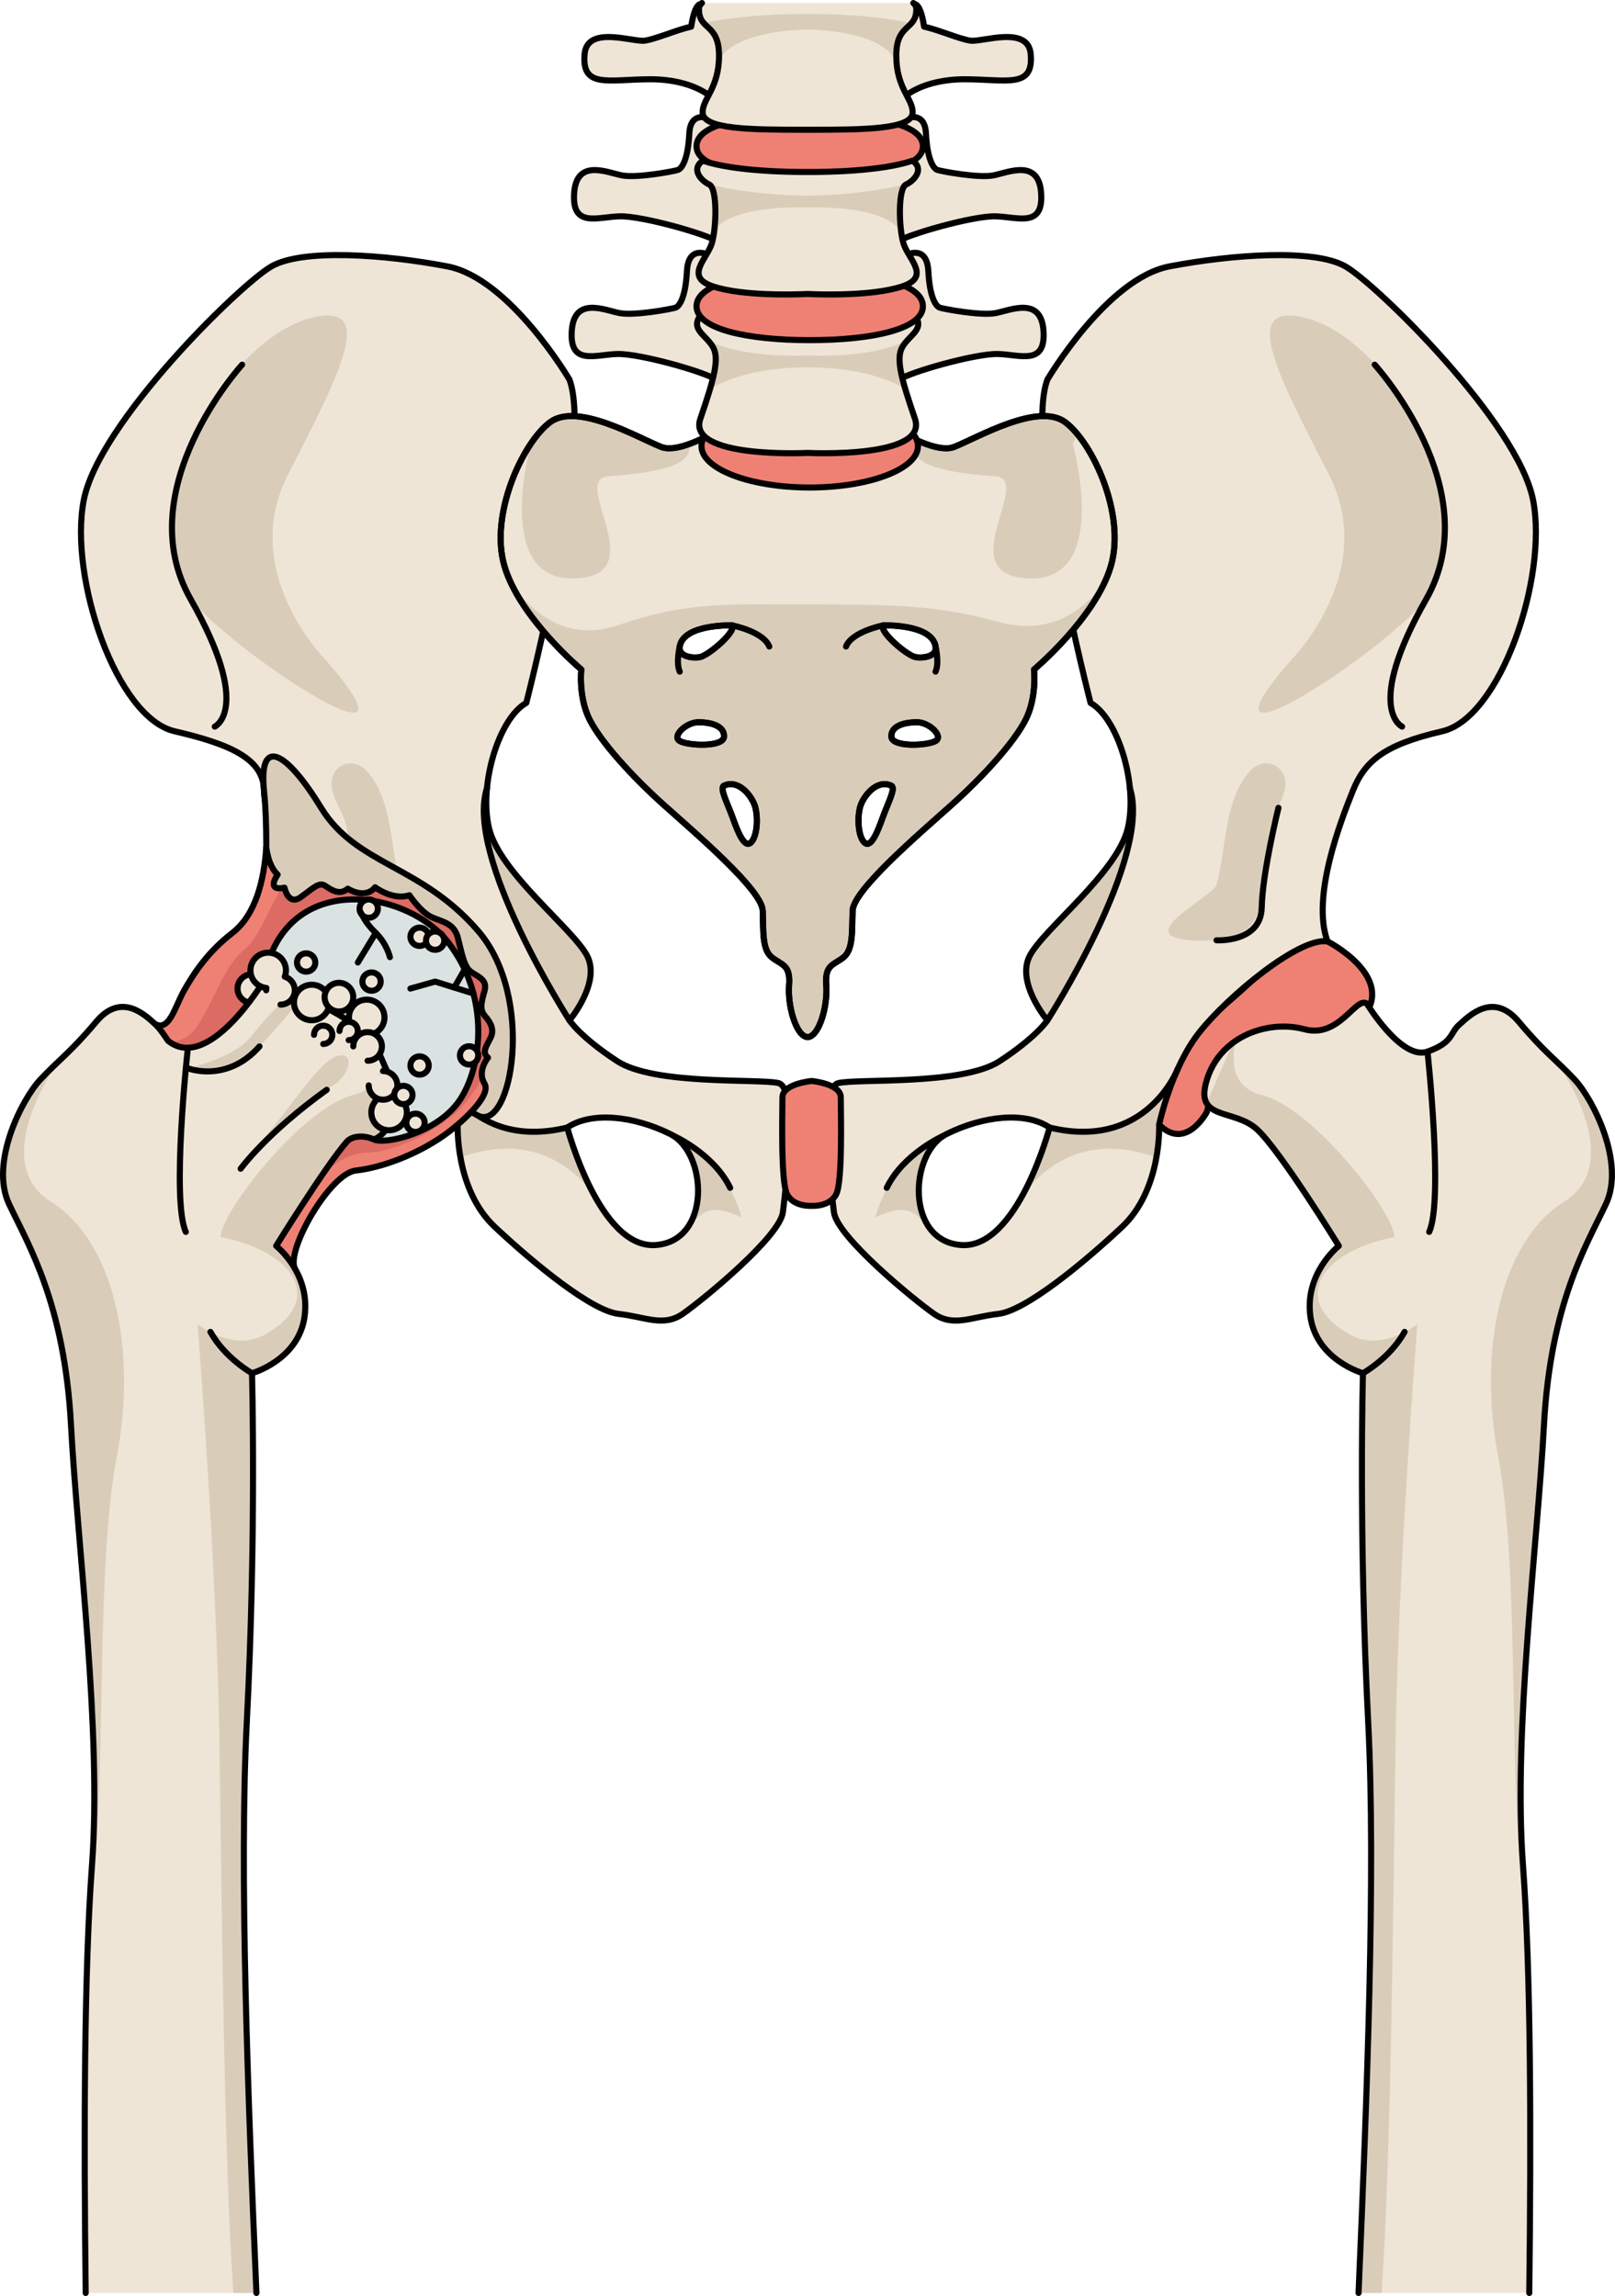 <?xml version="1.0" encoding="utf-8"?>
<!-- Generator: Adobe Illustrator 16.0.0, SVG Export Plug-In . SVG Version: 6.00 Build 0)  -->
<!DOCTYPE svg PUBLIC "-//W3C//DTD SVG 1.1//EN" "http://www.w3.org/Graphics/SVG/1.1/DTD/svg11.dtd">
<svg version="1.1" id="Layer_1" xmlns="http://www.w3.org/2000/svg" xmlns:xlink="http://www.w3.org/1999/xlink" x="0px" y="0px"
	 width="265.626px" height="377.615px" viewBox="0 0 265.626 377.615" enable-background="new 0 0 265.626 377.615"
	 xml:space="preserve">
<g>
	<g>
		<path fill="#EFE5D6" d="M128.038,178.13c-3.185-0.759-20.407,0.4-26.534-3.61c-6.123-4.011-7.839-6.707-7.839-6.707
			s5.143-6.125,2.942-10.538c-2.209-4.41-14.461-13.724-16.178-21.075c-1.713-7.353,1.717-18.137,6.126-20.585
			c0,0,11.031-42.644,7.11-53.183c0,0-9.803-16.663-20.097-18.623c-10.294-1.962-23.774-2.941-28.917,0
			c-5.146,2.938-28.429,25.731-30.879,38.473c-2.453,12.746,5.392,35.782,14.949,37.988c9.557,2.207,14.669,4.582,14.704,9.805
			c0.035,5.275,6.861,17.398,4.165,24.75c4.659-0.734,16.42,9.067,21.075,14.95c4.659,5.879,6.617,15.191,6.617,15.191
			s-0.488,10.645,6.127,16.844c6.619,6.194,15.93,13.79,20.343,14.283c4.412,0.488,7.349,2.204,10.536,0
			c3.184-2.209,15.999-12.668,16.483-16.748C129.261,195.262,131.224,178.886,128.038,178.13z M107.811,204.77
			c-9.235,0.634-14.513-19.33-14.513-19.33c3.96-2.637,10.775-1.976,16.935,1.065C116.389,189.549,117.052,204.135,107.811,204.77z"
			/>
		<path fill="#D9CDBA" d="M93.664,167.813c0,0,5.143-6.125,2.942-10.538c-2.209-4.41-14.461-13.724-16.178-21.075
			c-0.475-2.028-0.543-4.322-0.317-6.626C76.339,140.898,93.664,167.813,93.664,167.813z"/>
		<g>
			<path fill="#D9CDBA" d="M75.737,190.372c12.618-4.564,19.599,2.8,22.183,6.52c-2.941-5.234-4.549-11.181-4.615-11.428
				c-2.774,0.459-5.826,1.123-9.14,0.679c-7.831-1.051-11.321-8.945-11.321-8.945h-0.028c1.703,4.151,2.465,7.769,2.465,7.769
				S75.183,187.283,75.737,190.372z"/>
			<path fill="#D9CDBA" d="M108.576,185.754l-0.006,0.002c0.557,0.231,1.116,0.477,1.664,0.748
				c4.974,2.46,6.359,12.468,1.823,16.542l0.002-0.002c3.207-2.809,3.412-5.74,9.917-2.848
				C118.726,188.756,108.576,185.754,108.576,185.754z"/>
			<polygon fill="#D9CDBA" points="99.099,198.834 99.09,198.823 99.099,198.84 			"/>
		</g>
		<path fill="#D9CDBA" d="M56.521,125.758c-1.421,0.57-2.394,2.218-1.843,4.376c0.568,2.243,2.046,3.895,2.421,6.32
			c0.475,3.062,0.691,6.188,1.028,9.27c0.57,5.252,1.641,9.533,11.865,8.923c10.221-0.608-3.617-7.212-4.15-9.128
			c-1.615-5.766-1.201-13.885-5.43-18.618C59.207,125.555,57.707,125.28,56.521,125.758z"/>
		<path fill="#D9CDBA" d="M53.434,108.396c0,0-14.245-14.373-6.091-30.297c8.15-15.922,14.629-27.982,4.647-26.001
			C42,54.08,32.992,67.223,30.863,74.548c-2.132,7.321-3.624,16.062,0,23.08C34.484,104.65,72.958,130.6,53.434,108.396z"/>
		<path fill="none" stroke="#000000" stroke-linecap="round" stroke-linejoin="round" stroke-miterlimit="10" d="M128.038,178.13
			c-3.185-0.759-20.407,0.4-26.534-3.61c-6.123-4.011-7.839-6.707-7.839-6.707s5.143-6.125,2.942-10.538
			c-2.209-4.41-14.461-13.724-16.178-21.075c-1.713-7.353,1.717-18.137,6.126-20.585c0,0,11.031-42.644,7.11-53.183
			c0,0-9.803-16.663-20.097-18.623c-10.294-1.962-23.774-2.941-28.917,0c-5.146,2.938-28.429,25.731-30.879,38.473
			c-2.453,12.746,5.392,35.782,14.949,37.988c9.557,2.207,14.669,4.697,14.704,9.805c0.035,5.275,6.861,17.398,4.165,24.75
			c4.659-0.734,16.42,9.067,21.075,14.95c4.659,5.879,6.617,15.191,6.617,15.191s-0.488,10.645,6.127,16.844
			c6.619,6.194,15.93,13.79,20.343,14.283c4.412,0.488,7.349,2.204,10.536,0c3.184-2.209,15.999-12.668,16.483-16.748
			C129.261,195.262,131.224,178.886,128.038,178.13z M107.811,204.77c-9.235,0.634-14.513-19.33-14.513-19.33
			c3.96-2.637,10.775-1.976,16.935,1.065C116.389,189.549,117.052,204.135,107.811,204.77z"/>
		<path fill="none" stroke="#000000" stroke-linecap="round" stroke-linejoin="round" stroke-miterlimit="10" d="M39.822,59.974
			c0,0-18.729,20.516-8.461,38.581c10.27,18.065,3.959,20.95,3.959,20.95"/>
		<path fill="none" stroke="#000000" stroke-linecap="round" stroke-linejoin="round" stroke-miterlimit="10" d="M93.664,167.813
			c0,0-17.325-26.917-13.554-38.243"/>
		<path fill="none" stroke="#000000" stroke-linecap="round" stroke-linejoin="round" stroke-miterlimit="10" d="M72.19,175.752
			c0,0,5.159,13.578,21.108,9.687"/>
		<path fill="none" stroke="#000000" stroke-linecap="round" stroke-linejoin="round" stroke-miterlimit="10" d="M110.702,186.766
			c0,0,6.647,2.939,9.391,8.595"/>
	</g>
	<path fill="#EF8174" d="M218.341,154.825c0,0,10.541,5.39,6.371,11.765c-4.166,6.371-11.028,3.431-11.028,3.431
		s-6.614,0.487-10.048,3.185c-3.432,2.694-5.145,9.683-5.145,9.683s-3.436,6.49-7.846,2.078c-4.411-4.408,3.287-13.448,10.854-19.76
		C209.069,158.896,212.454,153.597,218.341,154.825z"/>
	<path fill="none" stroke="#000000" stroke-linecap="round" stroke-linejoin="round" stroke-miterlimit="10" d="M218.341,154.825
		c0,0,10.541,5.39,6.371,11.765c-4.166,6.371-11.028,3.431-11.028,3.431s-6.614,0.487-10.048,3.185
		c-3.432,2.694-5.145,9.683-5.145,9.683s-3.436,6.49-7.846,2.078c-4.411-4.408,3.287-13.448,10.854-19.76
		C209.069,158.896,212.454,153.597,218.341,154.825z"/>
	<path fill="#EFE5D6" d="M137.157,199.346c0.485,4.08,13.301,14.539,16.484,16.748c3.187,2.204,6.127,0.488,10.538,0
		c4.409-0.493,13.722-8.089,20.341-14.283c6.618-6.199,6.125-16.844,6.125-16.844s1.96-9.312,6.621-15.191
		c4.656-5.883,16.417-15.685,21.074-14.95c-2.697-7.352,2.205-19.852,4.162-24.75c1.965-4.904,5.146-7.598,14.709-9.805
		c9.557-2.207,17.398-25.243,14.949-37.988c-2.455-12.742-25.736-35.534-30.882-38.473c-5.147-2.941-18.626-1.962-28.92,0
		c-10.289,1.96-20.093,18.623-20.093,18.623c-3.922,10.539,7.107,53.183,7.107,53.183c4.41,2.449,7.846,13.233,6.127,20.585
		c-1.717,7.351-13.969,16.665-16.172,21.075c-2.207,4.414,2.938,10.538,2.938,10.538s-1.717,2.695-7.842,6.707
		c-6.127,4.01-23.348,2.851-26.536,3.61C134.705,178.886,136.665,195.262,137.157,199.346z M155.695,186.504
		c6.159-3.041,12.978-3.702,16.935-1.065c0,0-5.277,19.964-14.516,19.33C148.88,204.135,149.54,189.549,155.695,186.504z"/>
	<path fill="#D9CDBA" d="M172.267,167.813c0,0-5.145-6.125-2.938-10.538c2.203-4.41,14.455-13.724,16.172-21.075
		c0.473-2.028,0.543-4.322,0.324-6.626C189.587,140.898,172.267,167.813,172.267,167.813z"/>
	<g>
		<path fill="#D9CDBA" d="M190.191,190.372c-12.618-4.564-19.596,2.8-22.18,6.52c2.936-5.234,4.544-11.181,4.612-11.428
			c2.77,0.459,5.825,1.123,9.14,0.679c7.829-1.051,11.321-8.945,11.321-8.945h0.027c-1.703,4.151-2.467,7.769-2.467,7.769
			S190.745,187.283,190.191,190.372z"/>
		<path fill="#D9CDBA" d="M157.354,185.754l0.005,0.002c-0.559,0.231-1.109,0.477-1.663,0.748
			c-4.979,2.46-6.359,12.468-1.823,16.542v-0.002c-3.205-2.809-3.414-5.74-9.919-2.848
			C147.206,188.756,157.354,185.754,157.354,185.754z"/>
		<path fill="#D9CDBA" d="M166.827,198.834c0.006-0.005,0.006-0.008,0.012-0.011c0,0.003-0.006,0.017-0.006,0.017L166.827,198.834z"
			/>
	</g>
	<path fill="#D9CDBA" d="M209.409,125.758c1.424,0.57,2.39,2.218,1.84,4.376c-0.568,2.243-2.043,3.895-2.416,6.32
		c-0.475,3.062-0.696,6.188-1.027,9.27c-0.574,5.252-1.643,9.533-11.868,8.923c-10.223-0.608,3.618-7.212,4.153-9.128
		c1.612-5.766,1.197-13.885,5.428-18.618C206.722,125.555,208.226,125.28,209.409,125.758z"/>
	<path fill="#D9CDBA" d="M212.495,108.396c0,0,14.247-14.373,6.094-30.297c-8.156-15.922-14.635-27.982-4.645-26.001
		c9.982,1.983,18.988,15.125,21.121,22.451c2.135,7.321,3.621,16.062,0,23.08C231.446,104.65,192.968,130.6,212.495,108.396z"/>
	<path fill="none" stroke="#000000" stroke-linecap="round" stroke-linejoin="round" stroke-miterlimit="10" d="M137.157,199.346
		c0.485,4.08,13.301,14.539,16.484,16.748c3.187,2.204,6.127,0.488,10.538,0c4.409-0.493,13.722-8.089,20.341-14.283
		c6.618-6.199,6.125-16.844,6.125-16.844s1.96-9.312,6.621-15.191c4.656-5.883,16.417-15.685,21.074-14.95
		c-2.697-7.352,2.205-19.852,4.162-24.75c1.965-4.904,5.146-7.598,14.709-9.805c9.557-2.207,17.398-25.243,14.949-37.988
		c-2.455-12.742-25.736-35.534-30.882-38.473c-5.147-2.941-18.626-1.962-28.92,0c-10.289,1.96-20.093,18.623-20.093,18.623
		c-3.922,10.539,7.107,53.183,7.107,53.183c4.41,2.449,7.846,13.233,6.127,20.585c-1.717,7.351-13.969,16.665-16.172,21.075
		c-2.207,4.414,2.938,10.538,2.938,10.538s-1.717,2.695-7.842,6.707c-6.127,4.01-23.348,2.851-26.536,3.61
		C134.705,178.886,136.665,195.262,137.157,199.346z M155.695,186.504c6.159-3.041,12.978-3.702,16.935-1.065
		c0,0-5.277,19.964-14.516,19.33C148.88,204.135,149.54,189.549,155.695,186.504z"/>
	<path fill="none" stroke="#000000" stroke-linecap="round" stroke-linejoin="round" stroke-miterlimit="10" d="M226.103,59.974
		c0,0,18.738,20.516,8.465,38.581c-10.268,18.065-3.959,20.95-3.959,20.95"/>
	<path fill="none" stroke="#000000" stroke-linecap="round" stroke-linejoin="round" stroke-miterlimit="10" d="M210.272,132.86
		c0,0-2.627,10.563-2.75,16.39c-0.125,5.827-7.432,5.397-7.432,5.397"/>
	<path fill="none" stroke="#000000" stroke-linecap="round" stroke-linejoin="round" stroke-miterlimit="10" d="M172.267,167.813
		c0,0,17.323-26.917,13.551-38.243"/>
	<g>
		<path fill="#EFE5D6" d="M250.485,306.682c-1.611-21.942,2.391-52.492,3.464-72.373c1.077-19.879,6.955-29.476,10.174-36.256
			c3.224-6.781-2.094-17.263-5.159-20.527c-3.064-3.264-4.914-4.41-9.156-9.473c-4.245-5.066-8.24-0.915-9.82,0.495
			c-1.574,1.407-0.921,2.879-5.201,4.406c-4.273,1.528-9.984-7.906-9.984-7.906c-1.829-1.206-4.523,5.784-10.258,4.23
			c-5.737-1.552-13.598,0.917-15.967,8.06c-2.365,7.143,4.35,4.845,8.219,8.449c3.867,3.602,13.406,19.119,13.406,19.119
			s-5.688,4.47-4.672,11.633c1.016,7.165,8.643,9.306,8.643,9.306s-0.738,26.398,0.86,57.398
			c1.266,24.601-0.213,61.964-1.588,93.871h28.081C251.854,350.243,251.777,324.215,250.485,306.682z"/>
		<path fill="#D9CDBA" d="M246.438,239.746c-3.377-17.647,0.271-35.47,10.852-42.137c10.578-6.664-1.314-23.048-1.314-23.048l0,0
			c0.949,0.899,1.891,1.796,2.988,2.965c3.065,3.264,8.383,13.746,5.159,20.527c-3.219,6.78-9.097,16.377-10.174,36.256
			c-1.073,19.881-5.075,50.431-3.464,72.373c0.098,1.266,0.17,2.576,0.232,3.924c-0.234-0.754-0.418-1.62-0.531-2.644
			C248.228,290.122,249.813,257.396,246.438,239.746z"/>
		<path fill="#D9CDBA" d="M229.541,286.115c0.442-28.717,3.585-68.347,3.585-68.347s-5.748,4.688-11.078,1.73
			c-9.77-5.418-5.328-13.543,7.296-16.06c-0.114-4.261-13.511-21.241-21.742-23.321c-5.128-1.3-5.086-5.768-4.327-8.954
			c-0.153,0.107-0.307,0.228-0.459,0.333l-4.361,9.893c1.252,2.258,5.537,1.784,8.342,4.397
			c3.867,3.602,13.406,19.119,13.406,19.119s-5.688,4.47-4.672,11.633c1.016,7.165,8.643,9.306,8.643,9.306
			s-0.738,26.398,0.86,57.398c1.266,24.601-0.213,61.964-1.588,93.871h3.792C228.842,353.477,229.126,313.404,229.541,286.115z"/>
		<path fill="none" stroke="#000000" stroke-linecap="round" stroke-linejoin="round" stroke-miterlimit="10" d="M223.446,377.115
			c1.374-31.906,2.853-69.272,1.587-93.871c-1.599-31-0.86-57.398-0.86-57.398s-7.627-2.141-8.643-9.306
			c-1.016-7.163,4.672-11.633,4.672-11.633s-9.539-15.518-13.406-19.119c-3.869-3.604-10.584-1.306-8.219-8.449
			c2.369-7.144,10.229-9.612,15.967-8.06c5.734,1.554,8.429-5.436,10.258-4.23c0,0,5.711,9.434,9.984,7.906
			c4.28-1.527,3.627-2.999,5.201-4.406c1.58-1.41,5.575-5.562,9.82-0.495c4.242,5.063,6.092,6.208,9.156,9.473
			c3.065,3.264,8.383,13.746,5.159,20.527c-3.219,6.78-9.097,16.377-10.174,36.256c-1.073,19.881-5.075,50.431-3.464,72.373
			c1.292,17.533,1.368,43.562,1.041,70.434"/>
		<path fill="none" stroke="#000000" stroke-linecap="round" stroke-linejoin="round" stroke-miterlimit="10" d="M234.786,172.955
			c0,0,2.657,24.491,0.277,29.652"/>
		<path fill="none" stroke="#000000" stroke-linecap="round" stroke-linejoin="round" stroke-miterlimit="10" d="M224.173,225.846
			c0,0,4.439-2.461,6.843-6.797"/>
	</g>
	<path fill="none" stroke="#000000" stroke-linecap="round" stroke-linejoin="round" stroke-miterlimit="10" d="M193.737,175.752
		c0,0-5.154,13.578-21.107,9.687"/>
	<path fill="none" stroke="#000000" stroke-linecap="round" stroke-linejoin="round" stroke-miterlimit="10" d="M155.228,186.766
		c0,0-6.649,2.939-9.385,8.595"/>
	<path fill="#EF8174" d="M133.495,198.318c0,0,2.967,0.221,4.042-1.912c1.075-2.134,0.751-13.651,0.751-15.917
		c0-2.267-4.793-2.704-4.793-2.704s-4.802,0.437-4.802,2.704c0,2.266-0.321,13.783,0.753,15.917
		C130.523,198.539,133.495,198.318,133.495,198.318z"/>
	<path fill="none" stroke="#000000" stroke-linecap="round" stroke-linejoin="round" stroke-miterlimit="10" d="M133.495,198.318
		c0,0,2.967,0.221,4.042-1.912c1.075-2.134,0.751-13.651,0.751-15.917c0-2.267-4.793-2.704-4.793-2.704s-4.802,0.437-4.802,2.704
		c0,2.266-0.321,13.783,0.753,15.917C130.523,198.539,133.495,198.318,133.495,198.318z"/>
	<g>
		<g>
			<path fill="#EFE5D6" d="M175.175,69.414c-4.461-3.277-14.41,2.573-18.232,4.09c-3.283,1.303-10.586-3.506-10.586-3.506
				l-13.512-0.118l-13.523,0.118c0,0-7.3,4.81-10.578,3.506c-3.829-1.518-13.771-7.367-18.236-4.09
				c-4.461,3.272-10.073,15.201-7.525,23.74c2.549,8.537,12.627,16.959,12.627,16.959s-0.514,4.558,1.399,8.302
				c1.915,3.738,7.012,9.357,12.245,14.036c5.224,4.674,16.062,13.917,16.192,17.308c0.128,3.391-0.131,6.43,1.53,7.718
				c1.656,1.287,3.061,1.171,2.804,4.561c-0.254,3.393,1.146,8.42,3.063,8.539c1.91-0.119,3.312-5.146,3.059-8.539
				c-0.258-3.39,1.146-3.274,2.801-4.561c1.66-1.289,1.404-4.327,1.535-7.718c0.125-3.391,10.967-12.634,16.192-17.308
				c5.228-4.678,10.327-10.298,12.238-14.036c1.919-3.744,1.403-8.302,1.403-8.302s10.074-8.423,12.623-16.959
				C185.247,84.615,179.64,72.686,175.175,69.414z M111.802,106.334c0.616-3.759,8.622-3.477,8.622-3.477
				c0.68,1.065-3.969,4.99-5.319,5.214C113.759,108.295,111.543,107.944,111.802,106.334z M111.802,121.869
				c-1.343-0.783,1.041-3.084,3.059-3.084c2.019,0,4.28,0.558,4.222,2.354C119.02,122.934,113.148,122.655,111.802,121.869z
				 M123.544,138.528c-1.102,1.121-2.199-1.741-3.052-4.097c-0.851-2.355-2.197-4.856-1.41-5.218
				c2.323-1.066,4.399,1.515,5.012,3.146C124.708,133.986,124.645,137.406,123.544,138.528z M145.255,102.857
				c0,0,8.013-0.282,8.625,3.477c0.259,1.61-1.957,1.961-3.303,1.737C149.233,107.847,144.584,103.922,145.255,102.857z
				 M145.189,134.432c-0.849,2.356-1.95,5.217-3.051,4.097c-1.101-1.123-1.163-4.542-0.551-6.168
				c0.614-1.631,2.687-4.213,5.013-3.146C147.389,129.576,146.042,132.076,145.189,134.432z M153.88,121.869
				c-1.344,0.786-7.217,1.065-7.275-0.73c-0.062-1.795,2.199-2.354,4.213-2.354C152.841,118.785,155.222,121.086,153.88,121.869z"/>
			<g>
				<path fill="#D9CDBA" d="M175.175,69.414c-4.461-3.277-14.41,2.573-18.232,4.09c-1.443,0.573-3.658-0.034-5.694-0.897
					c-0.237,0.121-0.472,0.237-0.71,0.359c-1.367,3.733,6.313,4.921,13.049,5.333c6.736,0.413-7.641,16.482,5.766,16.844
					c13.398,0.363,7.086-22.177,7.086-22.177l0.807-1.518C176.552,70.603,175.853,69.908,175.175,69.414z"/>
				<path fill="#D9CDBA" d="M100.171,78.3c6.675-0.406,14.267-1.581,13.074-5.233c-1.668,0.593-3.335,0.9-4.501,0.438
					c-3.829-1.518-13.771-7.367-18.236-4.09c-1.043,0.764-2.145,2.004-3.191,3.553l0,0c0,0-6.309,22.54,7.092,22.177
					C107.805,94.783,93.433,78.713,100.171,78.3z"/>
			</g>
			<path fill="#D9CDBA" d="M181.944,95.194c-2.379,3.698-7.962,9.794-17.782,7.079c-9.782-2.705-16.825-2.868-30.983-2.868
				c-14.159,0-19.984-0.501-31.661,3.448c-11.617,3.924-17.735-7.585-17.802-7.708c3.335,7.809,11.895,14.969,11.895,14.969
				s-0.514,4.558,1.399,8.302c1.915,3.738,7.012,9.357,12.245,14.036c5.224,4.674,16.062,13.917,16.192,17.308
				c0.128,3.391-0.131,6.43,1.53,7.718c1.656,1.287,3.061,1.171,2.804,4.561c-0.254,3.393,1.146,8.42,3.063,8.539
				c1.91-0.119,3.312-5.146,3.059-8.539c-0.258-3.39,1.146-3.274,2.801-4.561c1.66-1.289,1.404-4.327,1.535-7.718
				c0.125-3.391,10.967-12.634,16.192-17.308c5.228-4.678,10.327-10.298,12.238-14.036c1.919-3.744,1.403-8.302,1.403-8.302
				S178.595,102.986,181.944,95.194z M111.802,106.334c0.616-3.759,8.622-3.477,8.622-3.477c0.68,1.065-3.969,4.99-5.319,5.214
				C113.759,108.295,111.543,107.944,111.802,106.334z M111.802,121.869c-1.343-0.783,1.041-3.084,3.059-3.084
				c2.019,0,4.28,0.558,4.222,2.354C119.02,122.934,113.148,122.655,111.802,121.869z M123.544,138.528
				c-1.102,1.121-2.199-1.741-3.052-4.097c-0.851-2.355-2.197-4.856-1.41-5.218c2.323-1.066,4.399,1.515,5.012,3.146
				C124.708,133.986,124.645,137.406,123.544,138.528z M145.255,102.857c0,0,8.013-0.282,8.625,3.477
				c0.259,1.61-1.957,1.961-3.303,1.737C149.233,107.847,144.584,103.922,145.255,102.857z M145.189,134.432
				c-0.849,2.356-1.95,5.217-3.051,4.097c-1.101-1.123-1.163-4.542-0.551-6.168c0.614-1.631,2.687-4.213,5.013-3.146
				C147.389,129.576,146.042,132.076,145.189,134.432z M153.88,121.869c-1.344,0.786-7.217,1.065-7.275-0.73
				c-0.062-1.795,2.199-2.354,4.213-2.354C152.841,118.785,155.222,121.086,153.88,121.869z"/>
			<path fill="none" stroke="#000000" stroke-linecap="round" stroke-linejoin="round" stroke-miterlimit="10" d="M175.175,69.414
				c-4.461-3.277-14.41,2.573-18.232,4.09c-3.283,1.303-10.586-3.506-10.586-3.506l-13.512-0.118l-13.523,0.118
				c0,0-7.3,4.81-10.578,3.506c-3.829-1.518-13.771-7.367-18.236-4.09c-4.461,3.272-10.073,15.201-7.525,23.74
				c2.549,8.537,12.627,16.959,12.627,16.959s-0.514,4.558,1.399,8.302c1.915,3.738,7.012,9.357,12.245,14.036
				c5.224,4.674,16.062,13.917,16.192,17.308c0.128,3.391-0.131,6.43,1.53,7.718c1.656,1.287,3.061,1.171,2.804,4.561
				c-0.254,3.393,1.146,8.42,3.063,8.539c1.91-0.119,3.312-5.146,3.059-8.539c-0.258-3.39,1.146-3.274,2.801-4.561
				c1.66-1.289,1.404-4.327,1.535-7.718c0.125-3.391,10.967-12.634,16.192-17.308c5.228-4.678,10.327-10.298,12.238-14.036
				c1.919-3.744,1.403-8.302,1.403-8.302s10.074-8.423,12.623-16.959C185.247,84.615,179.64,72.686,175.175,69.414z
				 M111.802,106.334c0.616-3.759,8.622-3.477,8.622-3.477c0.68,1.065-3.969,4.99-5.319,5.214
				C113.759,108.295,111.543,107.944,111.802,106.334z M111.802,121.869c-1.343-0.783,1.041-3.084,3.059-3.084
				c2.019,0,4.28,0.558,4.222,2.354C119.02,122.934,113.148,122.655,111.802,121.869z M123.544,138.528
				c-1.102,1.121-2.199-1.741-3.052-4.097c-0.851-2.355-2.197-4.856-1.41-5.218c2.323-1.066,4.399,1.515,5.012,3.146
				C124.708,133.986,124.645,137.406,123.544,138.528z M145.255,102.857c0,0,8.013-0.282,8.625,3.477
				c0.259,1.61-1.957,1.961-3.303,1.737C149.233,107.847,144.584,103.922,145.255,102.857z M145.189,134.432
				c-0.849,2.356-1.95,5.217-3.051,4.097c-1.101-1.123-1.163-4.542-0.551-6.168c0.614-1.631,2.687-4.213,5.013-3.146
				C147.389,129.576,146.042,132.076,145.189,134.432z M153.88,121.869c-1.344,0.786-7.217,1.065-7.275-0.73
				c-0.062-1.795,2.199-2.354,4.213-2.354C152.841,118.785,155.222,121.086,153.88,121.869z"/>
			<path fill="none" stroke="#000000" stroke-linecap="round" stroke-linejoin="round" stroke-miterlimit="10" d="M175.175,69.414
				c-4.461-3.277-14.41,2.573-18.232,4.09c-3.283,1.303-10.586-3.506-10.586-3.506l-13.512-0.118l-13.523,0.118
				c0,0-7.3,4.81-10.578,3.506c-3.829-1.518-13.771-7.367-18.236-4.09c-4.461,3.272-10.073,15.201-7.525,23.74
				c2.549,8.537,12.627,16.959,12.627,16.959s-0.514,4.558,1.399,8.302c1.915,3.738,7.012,9.357,12.245,14.036
				c5.224,4.674,16.062,13.917,16.192,17.308c0.128,3.391-0.131,6.43,1.53,7.718c1.656,1.287,3.061,1.171,2.804,4.561
				c-0.254,3.393,1.146,8.42,3.063,8.539c1.91-0.119,3.312-5.146,3.059-8.539c-0.258-3.39,1.146-3.274,2.801-4.561
				c1.66-1.289,1.404-4.327,1.535-7.718c0.125-3.391,10.967-12.634,16.192-17.308c5.228-4.678,10.327-10.298,12.238-14.036
				c1.919-3.744,1.403-8.302,1.403-8.302s10.074-8.423,12.623-16.959C185.247,84.615,179.64,72.686,175.175,69.414z
				 M111.802,106.334c0.616-3.759,8.622-3.477,8.622-3.477c0.68,1.065-3.969,4.99-5.319,5.214
				C113.759,108.295,111.543,107.944,111.802,106.334z M111.802,121.869c-1.343-0.783,1.041-3.084,3.059-3.084
				c2.019,0,4.28,0.558,4.222,2.354C119.02,122.934,113.148,122.655,111.802,121.869z M123.544,138.528
				c-1.102,1.121-2.199-1.741-3.052-4.097c-0.851-2.355-2.197-4.856-1.41-5.218c2.323-1.066,4.399,1.515,5.012,3.146
				C124.708,133.986,124.645,137.406,123.544,138.528z M145.255,102.857c0,0,8.013-0.282,8.625,3.477
				c0.259,1.61-1.957,1.961-3.303,1.737C149.233,107.847,144.584,103.922,145.255,102.857z M145.189,134.432
				c-0.849,2.356-1.95,5.217-3.051,4.097c-1.101-1.123-1.163-4.542-0.551-6.168c0.614-1.631,2.687-4.213,5.013-3.146
				C147.389,129.576,146.042,132.076,145.189,134.432z M153.88,121.869c-1.344,0.786-7.217,1.065-7.275-0.73
				c-0.062-1.795,2.199-2.354,4.213-2.354C152.841,118.785,155.222,121.086,153.88,121.869z"/>
			<path fill="#EFE5D6" d="M117.497,19.833c0,0-3.9-2.249-4.126,2.144c-0.222,4.397-1.272,5.771-1.871,5.974
				c-0.603,0.208-6.739,1.374-9.209,0.895c-2.471-0.484-7.485-2.814-7.862,2.954c-0.371,5.764,3.894,3.842,7.565,3.778
				c3.664-0.071,14.448,2.95,16.393,4.323C120.335,41.272,122.962,23.745,117.497,19.833z"/>
			<path fill="#EFE5D6" d="M148.176,19.833c0,0,3.902-2.249,4.124,2.144c0.224,4.397,1.273,5.771,1.873,5.974
				c0.6,0.208,6.736,1.374,9.212,0.895c2.466-0.484,7.485-2.814,7.858,2.954c0.375,5.764-3.891,3.842-7.562,3.778
				c-3.668-0.071-14.447,2.95-16.395,4.323C145.341,41.272,142.712,23.745,148.176,19.833z"/>
			<path fill="none" stroke="#000000" stroke-linecap="round" stroke-linejoin="round" stroke-miterlimit="10" d="M117.497,19.833
				c0,0-3.9-2.249-4.126,2.144c-0.222,4.397-1.272,5.771-1.871,5.974c-0.603,0.208-6.739,1.374-9.209,0.895
				c-2.471-0.484-7.485-2.814-7.862,2.954c-0.371,5.764,3.894,3.842,7.565,3.778c3.664-0.071,14.448,2.95,16.393,4.323
				C120.335,41.272,122.962,23.745,117.497,19.833z"/>
			<path fill="none" stroke="#000000" stroke-linecap="round" stroke-linejoin="round" stroke-miterlimit="10" d="M148.176,19.833
				c0,0,3.902-2.249,4.124,2.144c0.224,4.397,1.273,5.771,1.873,5.974c0.6,0.208,6.736,1.374,9.212,0.895
				c2.466-0.484,7.485-2.814,7.858,2.954c0.375,5.764-3.891,3.842-7.562,3.778c-3.668-0.071-14.447,2.95-16.395,4.323
				C145.341,41.272,142.712,23.745,148.176,19.833z"/>
			<path fill="#EFE5D6" d="M116.424,41.878c0,0-3.225-1.646-3.443,2.747c-0.226,4.394-1.277,5.768-1.874,5.973
				c-0.597,0.207-6.739,1.372-9.207,0.893c-2.47-0.479-7.486-2.813-7.859,2.954c-0.377,5.768,3.891,3.846,7.557,3.775
				c3.667-0.068,14.449,2.952,16.397,4.329C119.938,63.919,121.893,45.792,116.424,41.878z"/>
			<path fill="#EFE5D6" d="M149.249,41.878c0,0,3.217-1.646,3.442,2.747c0.227,4.394,1.275,5.768,1.875,5.973
				c0.599,0.207,6.737,1.372,9.203,0.893c2.476-0.479,7.491-2.813,7.862,2.954c0.377,5.768-3.889,3.846-7.558,3.775
				c-3.669-0.068-14.452,2.952-16.399,4.329C145.729,63.919,143.782,45.792,149.249,41.878z"/>
			<path fill="none" stroke="#000000" stroke-linecap="round" stroke-linejoin="round" stroke-miterlimit="10" d="M116.424,41.878
				c0,0-3.225-1.646-3.443,2.747c-0.226,4.394-1.277,5.768-1.874,5.973c-0.597,0.207-6.739,1.372-9.207,0.893
				c-2.47-0.479-7.486-2.813-7.859,2.954c-0.377,5.768,3.891,3.846,7.557,3.775c3.667-0.068,14.449,2.952,16.397,4.329
				C119.938,63.919,121.893,45.792,116.424,41.878z"/>
			<path fill="none" stroke="#000000" stroke-linecap="round" stroke-linejoin="round" stroke-miterlimit="10" d="M149.249,41.878
				c0,0,3.217-1.646,3.442,2.747c0.227,4.394,1.275,5.768,1.875,5.973c0.599,0.207,6.737,1.372,9.203,0.893
				c2.476-0.479,7.491-2.813,7.862,2.954c0.377,5.768-3.889,3.846-7.558,3.775c-3.669-0.068-14.452,2.952-16.399,4.329
				C145.729,63.919,143.782,45.792,149.249,41.878z"/>
			<path fill="#EF8174" d="M151.796,24.049c0,3.76-8.336,4.75-18.617,4.75c-10.282,0-18.615-0.99-18.615-4.75
				c0-3.757,8.333-5.161,18.615-5.161C143.46,18.888,151.796,20.292,151.796,24.049z"/>
			<path fill="none" stroke="#000000" stroke-linecap="round" stroke-linejoin="round" stroke-miterlimit="10" d="M151.796,24.049
				c0,3.76-8.336,4.75-18.617,4.75c-10.282,0-18.615-0.99-18.615-4.75c0-3.757,8.333-5.161,18.615-5.161
				C143.46,18.888,151.796,20.292,151.796,24.049z"/>
			<path fill="#EF8174" d="M150.983,73.373c0,3.759-7.975,6.807-17.805,6.807c-9.834,0-17.805-3.048-17.805-6.807
				s7.971-6.807,17.805-6.807C143.009,66.566,150.983,69.614,150.983,73.373z"/>
			<path fill="none" stroke="#000000" stroke-linecap="round" stroke-linejoin="round" stroke-miterlimit="10" d="M150.983,73.373
				c0,3.759-7.975,6.807-17.805,6.807c-9.834,0-17.805-3.048-17.805-6.807s7.971-6.807,17.805-6.807
				C143.009,66.566,150.983,69.614,150.983,73.373z"/>
			<path fill="#EFE5D6" d="M148.427,57.051c1.123-1.919,3.506-2.813,2.24-4.876c-4.169-0.75-17.715,3.71-17.832,3.75
				c-0.113-0.04-13.659-4.5-17.829-3.75c-1.266,2.062,1.118,2.957,2.242,4.876c1.121,1.924,0.194,5.221-2.062,11.833
				c-2.245,6.572,17.425,5.618,17.649,5.606c0.224,0.012,19.896,0.965,17.654-5.606C148.233,62.272,147.303,58.976,148.427,57.051z"
				/>
			<path fill="#D9CDBA" d="M148.427,57.051c0.236-0.409,0.535-0.769,0.844-1.108c-5.922,3.095-16.207,2.521-16.426,2.507l0,0h-0.01
				h-0.004l0,0c-0.227,0.014-10.505,0.587-16.427-2.507c0.308,0.339,0.607,0.699,0.844,1.108c0.802,1.377,0.551,3.466-0.482,6.957
				l0.006,0.002c0,0,4.918-3.59,16.063-3.59c11.145,0,16.072,3.59,16.072,3.59v-0.002C147.873,60.517,147.622,58.428,148.427,57.051
				z"/>
			<path fill="none" stroke="#000000" stroke-linecap="round" stroke-linejoin="round" stroke-miterlimit="10" d="M148.427,57.051
				c1.123-1.919,3.506-2.813,2.24-4.876c-4.169-0.75-17.715,3.71-17.832,3.75c-0.113-0.04-13.659-4.5-17.829-3.75
				c-1.266,2.062,1.118,2.957,2.242,4.876c1.121,1.924,0.194,5.221-2.062,11.833c-2.245,6.572,17.425,5.618,17.649,5.606
				c0.224,0.012,19.896,0.965,17.654-5.606C148.233,62.272,147.303,58.976,148.427,57.051z"/>
			<path fill="#EF8174" d="M151.796,50.373c0,3.757-8.336,5.57-18.617,5.57c-10.282,0-18.615-1.813-18.615-5.57
				c0-3.765,8.333-5.576,18.615-5.576C143.46,44.797,151.796,46.608,151.796,50.373z"/>
			<path fill="none" stroke="#000000" stroke-linecap="round" stroke-linejoin="round" stroke-miterlimit="10" d="M151.796,50.373
				c0,3.757-8.336,5.57-18.617,5.57c-10.282,0-18.615-1.813-18.615-5.57c0-3.765,8.333-5.576,18.615-5.576
				C143.46,44.797,151.796,46.608,151.796,50.373z"/>
			<path fill="#EFE5D6" d="M149.025,30.343c1.35-0.619,3.069-2.54,1.05-3.914c-5.104,1.754-14.272,1.864-16.883,1.858v-0.006
				c0,0-0.129,0.003-0.357,0.006c-0.227-0.002-0.357-0.006-0.357-0.006v0.006c-2.606,0.005-11.778-0.104-16.878-1.858
				c-2.021,1.374-0.299,3.295,1.046,3.914c1.35,0.616,1.199,7.003,0.452,9.613c-0.748,2.606-4.631,5.54,0.151,7.138
				c4.933,1.654,13.73,1.343,15.587,1.256c1.86,0.087,10.654,0.398,15.592-1.256c4.777-1.598,0.895-4.532,0.148-7.138
				C147.823,37.346,147.681,30.959,149.025,30.343z"/>
			<path fill="#D9CDBA" d="M148.894,30.427c-0.027-0.054-0.045-0.084-0.045-0.084s-7.261,1.82-16.096,1.831
				c-8.845-0.011-16.107-1.831-16.107-1.831c1.071,0.487,1.196,4.588,0.836,7.57l0,0c2.802-4.081,13.691-3.844,15.182-3.79v0.005
				c0,0,0.032-0.003,0.089-0.005c0.047,0.002,0.082,0.005,0.082,0.005v-0.005c1.486-0.054,12.381-0.291,15.185,3.79
				c0.056-0.031,0.108-0.068,0.159-0.102C147.849,34.967,147.959,31.174,148.894,30.427z"/>
			<path fill="none" stroke="#000000" stroke-linecap="round" stroke-linejoin="round" stroke-miterlimit="10" d="M149.025,30.343
				c1.35-0.619,3.069-2.54,1.05-3.914c-5.104,1.754-14.272,1.864-16.883,1.858v-0.006c0,0-0.129,0.003-0.357,0.006
				c-0.227-0.002-0.357-0.006-0.357-0.006v0.006c-2.606,0.005-11.778-0.104-16.878-1.858c-2.021,1.374-0.299,3.295,1.046,3.914
				c1.35,0.616,1.199,7.003,0.452,9.613c-0.748,2.606-4.631,5.54,0.151,7.138c4.933,1.654,13.73,1.343,15.587,1.256
				c1.86,0.087,10.654,0.398,15.592-1.256c4.777-1.598,0.895-4.532,0.148-7.138C147.823,37.346,147.681,30.959,149.025,30.343z"/>
			<g>
				<path fill="#EFE5D6" d="M115.277,0.676c0,0-1.007-0.277-1.592,3.707c-2.422,0.536-5.677,1.992-7.6,2.3
					c-1.923,0.304-9.52-2.604-9.933,2.222c-0.498,5.723,3.916,4.132,10.848,4.132c6.936,0,9.942,2.912,9.942,2.912
					S124.888,6.621,115.277,0.676z"/>
				<path fill="#EFE5D6" d="M150.39,0.676c0,0,1.013-0.277,1.598,3.707c2.418,0.536,5.677,1.992,7.601,2.3
					c1.919,0.304,9.522-2.604,9.938,2.222c0.491,5.723-3.922,4.132-10.854,4.132c-6.935,0-9.942,2.912-9.942,2.912
					S140.782,6.621,150.39,0.676z"/>
				<path fill="none" stroke="#000000" stroke-linecap="round" stroke-linejoin="round" stroke-miterlimit="10" d="M115.277,0.676
					c0,0-1.007-0.277-1.592,3.707c-2.422,0.536-5.677,1.992-7.6,2.3c-1.923,0.304-9.52-2.604-9.933,2.222
					c-0.498,5.723,3.916,4.132,10.848,4.132c6.936,0,9.942,2.912,9.942,2.912S124.888,6.621,115.277,0.676z"/>
				<path fill="none" stroke="#000000" stroke-linecap="round" stroke-linejoin="round" stroke-miterlimit="10" d="M150.39,0.676
					c0,0,1.013-0.277,1.598,3.707c2.418,0.536,5.677,1.992,7.601,2.3c1.919,0.304,9.522-2.604,9.938,2.222
					c0.491,5.723-3.922,4.132-10.854,4.132c-6.935,0-9.942,2.912-9.942,2.912S140.782,6.621,150.39,0.676z"/>
				<path fill="#EFE5D6" d="M114.963,1.436c-0.063,3.631,3.297,2.308,3.297,7.699c0,5.39-2.698,7.038-2.698,9.348
					c0,2.786,7.813,2.855,16.915,2.859c0.122,0,0.242,0,0.357,0c0.12,0,0.238,0,0.357,0c9.107-0.004,16.918-0.073,16.918-2.859
					c0-2.311-2.694-3.958-2.694-9.348c0-5.391,3.358-4.068,3.295-7.699c-0.006-0.35-0.188-0.657-0.497-0.93H115.46
					C115.15,0.779,114.969,1.085,114.963,1.436z"/>
				<path fill="#D9CDBA" d="M132.835,2.288l-0.02,0.015V2.288c-11.331,0-17.06,1.521-17.06,1.521l0,0
					c0.979,1.107,2.504,1.692,2.504,5.327c0,0.271-0.015,0.526-0.028,0.78c0.011,0.002,0.02,0.008,0.028,0.011
					c2.648-5.099,14.555-5.063,14.555-5.063V4.847l0.02,0.016c0,0,11.803-0.036,14.426,5.063c0.06-0.026,0.115-0.054,0.173-0.079
					c-0.005-0.231-0.018-0.462-0.018-0.712c0-3.465,1.386-4.16,2.362-5.177c-0.022-0.098-0.035-0.15-0.035-0.15
					S144.071,2.288,132.835,2.288z"/>
				<path fill="none" stroke="#000000" stroke-linecap="round" stroke-linejoin="round" stroke-miterlimit="10" d="M115.455,0.5
					c-0.312,0.274-0.486,0.584-0.492,0.936c-0.063,3.631,3.297,2.308,3.297,7.699c0,5.39-2.698,7.038-2.698,9.348
					c0,2.786,7.813,2.855,16.915,2.859l0,0c0.122,0,0.242,0,0.357,0c0.12,0,0.238,0,0.357,0l0,0
					c9.107-0.004,16.918-0.073,16.918-2.859c0-2.311-2.694-3.958-2.694-9.348c0-5.391,3.358-4.068,3.295-7.699
					c-0.005-0.352-0.18-0.662-0.491-0.936"/>
			</g>
			<g>
				<g>
					<path fill="none" stroke="#000000" stroke-linecap="round" stroke-linejoin="round" stroke-miterlimit="10" d="
						M111.802,106.334c0,0-0.667,2.672,0,4.128"/>
					<path fill="none" stroke="#000000" stroke-linecap="round" stroke-linejoin="round" stroke-miterlimit="10" d="
						M120.423,102.857c0,0,5.118,0.986,6.105,3.477"/>
				</g>
				<g>
					<path fill="none" stroke="#000000" stroke-linecap="round" stroke-linejoin="round" stroke-miterlimit="10" d="
						M153.872,106.334c0,0,0.664,2.672,0,4.128"/>
					<path fill="none" stroke="#000000" stroke-linecap="round" stroke-linejoin="round" stroke-miterlimit="10" d="
						M145.247,102.857c0,0-5.113,0.986-6.102,3.477"/>
				</g>
			</g>
		</g>
	</g>
	<g>
		<path fill="#D9CDBA" d="M43.424,130.075c0.582,5.778,0.294,11.072,0.376,19.978c0.083,8.902,2.18,7.866,7.653,10.945
			c5.472,3.079,21.706,19.867,27.208,22.506c5.503,2.639,9.423-19.427,0-30.374c-9.422-10.945-20.025-10.78-25.841-20.269
			C47.006,123.372,42.52,121.103,43.424,130.075z"/>
		<path fill="none" stroke="#000000" stroke-linecap="round" stroke-linejoin="round" stroke-miterlimit="10" d="M43.424,130.075
			c0.582,5.778,0.294,11.072,0.376,19.978c0.083,8.902,2.18,7.866,7.653,10.945c5.472,3.079,21.706,19.867,27.208,22.506
			c5.503,2.639,9.423-19.427,0-30.374c-9.422-10.945-20.025-10.78-25.841-20.269C47.006,123.372,42.52,121.103,43.424,130.075z"/>
	</g>
	<path fill="#EF8174" d="M24.163,167.26c3.424,3.883,4.355-1.27,6.126-4.383c1.772-3.113,4.019-6.404,7.912-9.429
		c3.893-3.024,5.22-8.694,5.599-14.104c0,0,0.254,3.006,1.869,4.506c0,0-2.044,2.783,1.123,2.146c0,0,0.607,3.042,2.683,1.543
		s2.999-2.536,4.035-1.844c1.039,0.693,2.362,1.61,3.691,0.461c0,0,2.767,1.845,4.498-0.229c0,0,2.906,2.202,5.639,1.309
		c0,0,1.509,2.265,3.125,3.304c1.615,1.038,4.152,0.921,4.843,3.688c0.691,2.769,1.038,4.728,2.075,5.536
		c1.038,0.807,2.884,1.269,2.308,3.229c-0.577,1.96-0.809,3.113,0.115,4.151c0.922,1.04,1.5,2.191,0.922,3.459
		c-0.577,1.269-1.614,2.423-0.461,3.345c0,0-1.845,2.191-0.576,4.267c1.268,2.075-4.226,6.809-6.689,8.533
		c-4.613,3.229-10.305,5.305-14.493,5.766c-4.188,0.462-11.423,12.928-10.03,16.081c0,0-14.225-2.841-21.604-13.382
		C19.492,184.672,24.163,167.26,24.163,167.26z"/>
	<path fill="#DB6B63" d="M80.264,173.948c-1.153-0.922-0.115-2.076,0.461-3.345c0.578-1.268,0-2.419-0.922-3.459
		c-0.923-1.038-0.692-2.191-0.115-4.151c0.576-1.96-1.27-2.422-2.308-3.229c-1.037-0.808-1.384-2.767-2.075-5.536
		c-0.691-2.767-3.229-2.651-4.843-3.688c-1.616-1.04-3.125-3.304-3.125-3.304c-2.732,0.893-5.639-1.309-5.639-1.309
		c-1.731,2.074-4.498,0.229-4.498,0.229c-1.329,1.149-2.652,0.232-3.691-0.461c-1.037-0.692-1.959,0.346-4.035,1.844
		s-2.683-1.543-2.683-1.543c-0.191,0.039-0.361,0.063-0.516,0.078c-2.053,3.364-3.827,8.357-6.094,10.14
		c-3.333,2.62-4.71,7.921-7.682,12.471c-2.972,4.554-7.986,1.892-7.986,1.892c1.526,18.787,24.378,28.854,27.045,24.784
		c2.668-4.068,5.825-5.707,8.898-5.775s9.41-2.151,14.372-6.434c1.303-1.125,2.948-3.18,4.508-5.791
		C78.9,175.581,80.264,173.948,80.264,173.948z"/>
	<path fill="none" stroke="#000000" stroke-linecap="round" stroke-linejoin="round" stroke-miterlimit="10" d="M24.163,167.26
		c3.424,3.883,4.355-1.27,6.126-4.383c1.772-3.113,4.019-6.404,7.912-9.429c3.893-3.024,5.22-8.694,5.599-14.104
		c0,0,0.254,3.006,1.869,4.506c0,0-2.044,2.783,1.123,2.146c0,0,0.607,3.042,2.683,1.543s2.999-2.536,4.035-1.844
		c1.039,0.693,2.362,1.61,3.691,0.461c0,0,2.767,1.845,4.498-0.229c0,0,2.906,2.202,5.639,1.309c0,0,1.509,2.265,3.125,3.304
		c1.615,1.038,4.152,0.921,4.843,3.688c0.691,2.769,1.038,4.728,2.075,5.536c1.038,0.807,2.884,1.269,2.308,3.229
		c-0.577,1.96-0.809,3.113,0.115,4.151c0.922,1.04,1.5,2.191,0.922,3.459c-0.577,1.269-1.614,2.423-0.461,3.345
		c0,0-1.845,2.191-0.576,4.267c1.268,2.075-4.226,6.809-6.689,8.533c-4.613,3.229-10.305,5.305-14.493,5.766
		c-4.188,0.462-11.423,12.928-10.03,16.081c0,0-14.225-2.841-21.604-13.382C19.492,184.672,24.163,167.26,24.163,167.26z"/>
	
		<circle fill="#EFE5D6" stroke="#000000" stroke-linecap="round" stroke-linejoin="round" stroke-miterlimit="10" cx="41.427" cy="162.587" r="2.355"/>
	<g>
		<path fill="#EFE5D6" d="M43.331,161.414c0,0-9.074,15.141-15.698,9.751c0,0-1.276-1.965-1.997-2.617
			c-1.569-1.418-5.575-5.562-9.819-0.495c-4.245,5.063-6.094,6.208-9.158,9.473c-3.063,3.264-8.378,13.746-5.158,20.527
			c3.22,6.78,9.098,16.377,10.173,36.256c1.071,19.881,5.072,50.431,3.464,72.373c-1.291,17.533-1.366,43.562-1.042,70.434h28.08
			c-1.375-31.907-2.854-69.271-1.587-93.871c1.598-31,0.857-57.398,0.857-57.398s7.63-2.141,8.648-9.306
			c1.012-7.163-4.675-11.633-4.675-11.633s8.121-13.105,11.611-17.127c0.795-0.915,2.697-1.195,4.487-0.363
			s10.398-1.007,14.09-6.471c3.693-5.463,5.066-16.973-1.864-25.915C66.814,146.09,46.434,142.996,43.331,161.414z"/>
		<path fill="#D9CDBA" d="M41.534,189.387c-1.65,1.832,10.945-9.578,13.34-10.946c2.394-1.368,3.763-5.472,0.684-4.787
			C52.479,174.337,47.69,182.546,41.534,189.387z"/>
		<path fill="#D9CDBA" d="M30.93,175.705c0,0,6.498,2.053,10.945-2.736c4.446-4.789,8.893-9.578,7.184-9.578
			c-1.71,0-5.13,3.763-7.868,7.183C38.455,173.995,30.93,175.705,30.93,175.705z"/>
		<path fill="#D9CDBA" d="M62.351,171.165c0.759,3.186,0.799,7.654-4.331,8.954c-8.232,2.08-21.626,19.06-21.744,23.321
			c12.627,2.517,17.065,10.642,7.297,16.06c-5.329,2.958-11.074-1.73-11.074-1.73s3.144,39.63,3.581,68.347
			c0.42,27.289,0.704,67.361,2.303,91h3.793c-1.375-31.907-2.854-69.271-1.587-93.871c1.598-31,0.857-57.398,0.857-57.398
			s7.63-2.141,8.648-9.306c1.012-7.163-4.675-11.633-4.675-11.633s8.399-13.438,11.611-17.127c2.749-3.158,5.324,4.019,10.14-6.39
			l-4.362-9.893C62.654,171.393,62.506,171.272,62.351,171.165z"/>
		<path fill="#DAE2E2" d="M43.39,161.126c1.659,0.479,3.696,1.203,5.669,2.266c4.447,2.394,11.288,5.13,13.34,9.918
			c2.052,4.79,2.737,5.474,2.394,7.526c-0.342,2.051-0.394,5.296-3.275,6.581c1.79,0.832,10.398-1.007,14.09-6.471
			c3.693-5.463,5.066-16.973-1.864-25.915C66.852,146.139,46.66,143.04,43.39,161.126z"/>
		<path fill="#D9CDBA" d="M19.189,239.746c3.374-17.647-0.274-35.47-10.853-42.137c-10.581-6.664,1.313-23.048,1.313-23.048l0,0
			c-0.947,0.899-1.895,1.796-2.99,2.965c-3.063,3.264-8.378,13.746-5.158,20.527c3.22,6.78,9.098,16.377,10.173,36.256
			c1.071,19.881,5.072,50.431,3.464,72.373c-0.095,1.266-0.169,2.576-0.229,3.924c0.229-0.754,0.417-1.62,0.528-2.644
			C17.397,290.122,15.814,257.396,19.189,239.746z"/>
		<path fill="none" stroke="#000000" stroke-linecap="round" stroke-linejoin="round" stroke-miterlimit="10" d="M42.177,377.115
			c-1.375-31.906-2.854-69.272-1.587-93.871c1.598-31,0.857-57.398,0.857-57.398s7.63-2.141,8.648-9.306
			c1.012-7.163-4.675-11.633-4.675-11.633s8.121-13.105,11.611-17.127c0.795-0.915,2.697-1.195,4.487-0.363
			s10.398-1.007,14.09-6.471c3.693-5.463,5.066-16.973-1.864-25.915c-6.93-8.941-27.311-12.035-30.414,6.383
			c0,0-9.074,15.141-15.698,9.751c0,0-1.276-1.965-1.997-2.617c-1.569-1.418-5.575-5.562-9.819-0.495
			c-4.245,5.063-6.094,6.208-9.158,9.473c-3.063,3.264-8.378,13.746-5.158,20.527c3.22,6.78,9.098,16.377,10.173,36.256
			c1.071,19.881,5.072,50.431,3.464,72.373c-1.291,17.533-1.366,43.562-1.042,70.434"/>
		<path fill="none" stroke="#000000" stroke-linecap="round" stroke-linejoin="round" stroke-miterlimit="10" d="M30.838,172.955
			c0,0-2.659,24.491-0.277,29.652"/>
		<path fill="none" stroke="#000000" stroke-linecap="round" stroke-linejoin="round" stroke-miterlimit="10" d="M30.93,175.705
			c0,0,6.357,2.489,11.75-3.604"/>
		<path fill="none" stroke="#000000" stroke-linecap="round" stroke-linejoin="round" stroke-miterlimit="10" d="M39.581,192.217
			c0,0,4.291-5.912,14.16-12.985"/>
		<path fill="none" stroke="#000000" stroke-linecap="round" stroke-linejoin="round" stroke-miterlimit="10" d="M41.446,225.846
			c0,0-4.433-2.461-6.838-6.797"/>
	</g>
	<path fill="none" stroke="#000000" stroke-miterlimit="10" d="M43.39,161.126c1.659,0.479,3.696,1.203,5.669,2.266
		c4.447,2.394,11.288,5.13,13.34,9.918c2.052,4.79,2.737,5.474,2.394,7.526c-0.342,2.051-0.394,5.296-3.275,6.581"/>
	<g>
		
			<circle fill="#EFE5D6" stroke="#000000" stroke-linecap="round" stroke-linejoin="round" stroke-miterlimit="10" cx="63.992" cy="182.967" r="2.921"/>
		
			<circle fill="#EFE5D6" stroke="#000000" stroke-linecap="round" stroke-linejoin="round" stroke-miterlimit="10" cx="60.317" cy="167.326" r="2.921"/>
		
			<circle fill="#EFE5D6" stroke="#000000" stroke-linecap="round" stroke-linejoin="round" stroke-miterlimit="10" cx="51.272" cy="164.877" r="2.921"/>
		<path fill="#EFE5D6" stroke="#000000" stroke-linecap="round" stroke-linejoin="round" stroke-miterlimit="10" d="M63.002,176.153
			c1.301,0,2.355,1.055,2.355,2.355s-1.054,2.356-2.355,2.356c-1.302,0-2.356-1.055-2.356-2.356"/>
		<path fill="#EFE5D6" stroke="#000000" stroke-linecap="round" stroke-linejoin="round" stroke-miterlimit="10" d="M58.102,172.101
			c0-1.301,1.055-2.354,2.356-2.354c1.302,0,2.355,1.054,2.355,2.354c0,1.302-1.053,2.356-2.355,2.356"/>
		
			<circle fill="#EFE5D6" stroke="#000000" stroke-linecap="round" stroke-linejoin="round" stroke-miterlimit="10" cx="55.747" cy="163.999" r="2.355"/>
		<path fill="#EFE5D6" stroke="#000000" stroke-linecap="round" stroke-linejoin="round" stroke-miterlimit="10" d="M46.137,165.224
			c1.302,0,2.355-1.053,2.355-2.355c0-1.056-0.699-1.939-1.656-2.238c0.121-0.322,0.196-0.668,0.196-1.031
			c0-1.613-1.307-2.92-2.92-2.92c-1.613,0-2.921,1.307-2.921,2.92c0,1.513,1.155,2.743,2.629,2.891
			c-0.021,0.124-0.039,0.248-0.039,0.378"/>
		
			<circle fill="#EFE5D6" stroke="#000000" stroke-linecap="round" stroke-linejoin="round" stroke-miterlimit="10" cx="69.009" cy="175.239" r="1.508"/>
		
			<circle fill="#EFE5D6" stroke="#000000" stroke-linecap="round" stroke-linejoin="round" stroke-miterlimit="10" cx="77.154" cy="173.577" r="1.508"/>
		
			<circle fill="#EFE5D6" stroke="#000000" stroke-linecap="round" stroke-linejoin="round" stroke-miterlimit="10" cx="68.343" cy="184.661" r="1.508"/>
		
			<circle fill="#EFE5D6" stroke="#000000" stroke-linecap="round" stroke-linejoin="round" stroke-miterlimit="10" cx="66.348" cy="180.087" r="1.508"/>
		<path fill="#EFE5D6" stroke="#000000" stroke-linecap="round" stroke-linejoin="round" stroke-miterlimit="10" d="M51.649,170.194
			c0-0.833,0.675-1.509,1.508-1.509c0.834,0,1.507,0.676,1.507,1.509s-0.673,1.508-1.507,1.508"/>
		
			<circle fill="#EFE5D6" stroke="#000000" stroke-linecap="round" stroke-linejoin="round" stroke-miterlimit="10" cx="50.355" cy="158.299" r="1.508"/>
		
			<circle fill="#EFE5D6" stroke="#000000" stroke-linecap="round" stroke-linejoin="round" stroke-miterlimit="10" cx="61.11" cy="161.439" r="1.508"/>
		
			<circle fill="#EFE5D6" stroke="#000000" stroke-linecap="round" stroke-linejoin="round" stroke-miterlimit="10" cx="69.009" cy="154.068" r="1.508"/>
		
			<circle fill="#EFE5D6" stroke="#000000" stroke-linecap="round" stroke-linejoin="round" stroke-miterlimit="10" cx="60.646" cy="149.438" r="1.508"/>
		
			<circle fill="#EFE5D6" stroke="#000000" stroke-linecap="round" stroke-linejoin="round" stroke-miterlimit="10" cx="71.567" cy="154.706" r="1.508"/>
		<path fill="#EFE5D6" stroke="#000000" stroke-linecap="round" stroke-linejoin="round" stroke-miterlimit="10" d="M55.841,169.558
			c0-0.832,0.675-1.508,1.508-1.508c0.833,0,1.507,0.676,1.507,1.508c0,0.833-0.674,1.508-1.507,1.508"/>
	</g>
	<polyline fill="none" stroke="#000000" stroke-linecap="round" stroke-linejoin="round" stroke-miterlimit="10" points="
		67.501,162.587 71.568,161.439 77.856,163.392 	"/>
	
		<line fill="none" stroke="#000000" stroke-linecap="round" stroke-linejoin="round" stroke-miterlimit="10" x1="74.71" y1="162.416" x2="76.716" y2="158.947"/>
	<path fill="none" stroke="#000000" stroke-linecap="round" stroke-linejoin="round" stroke-miterlimit="10" d="M59.218,149.901
		c0.475,0.696,0.779,1.792,2.586,3.54c1.809,1.748,2.328,3.977,2.328,3.977"/>
	
		<line fill="none" stroke="#000000" stroke-linecap="round" stroke-linejoin="round" stroke-miterlimit="10" x1="61.804" y1="153.44" x2="58.856" y2="158.299"/>
</g>
</svg>
